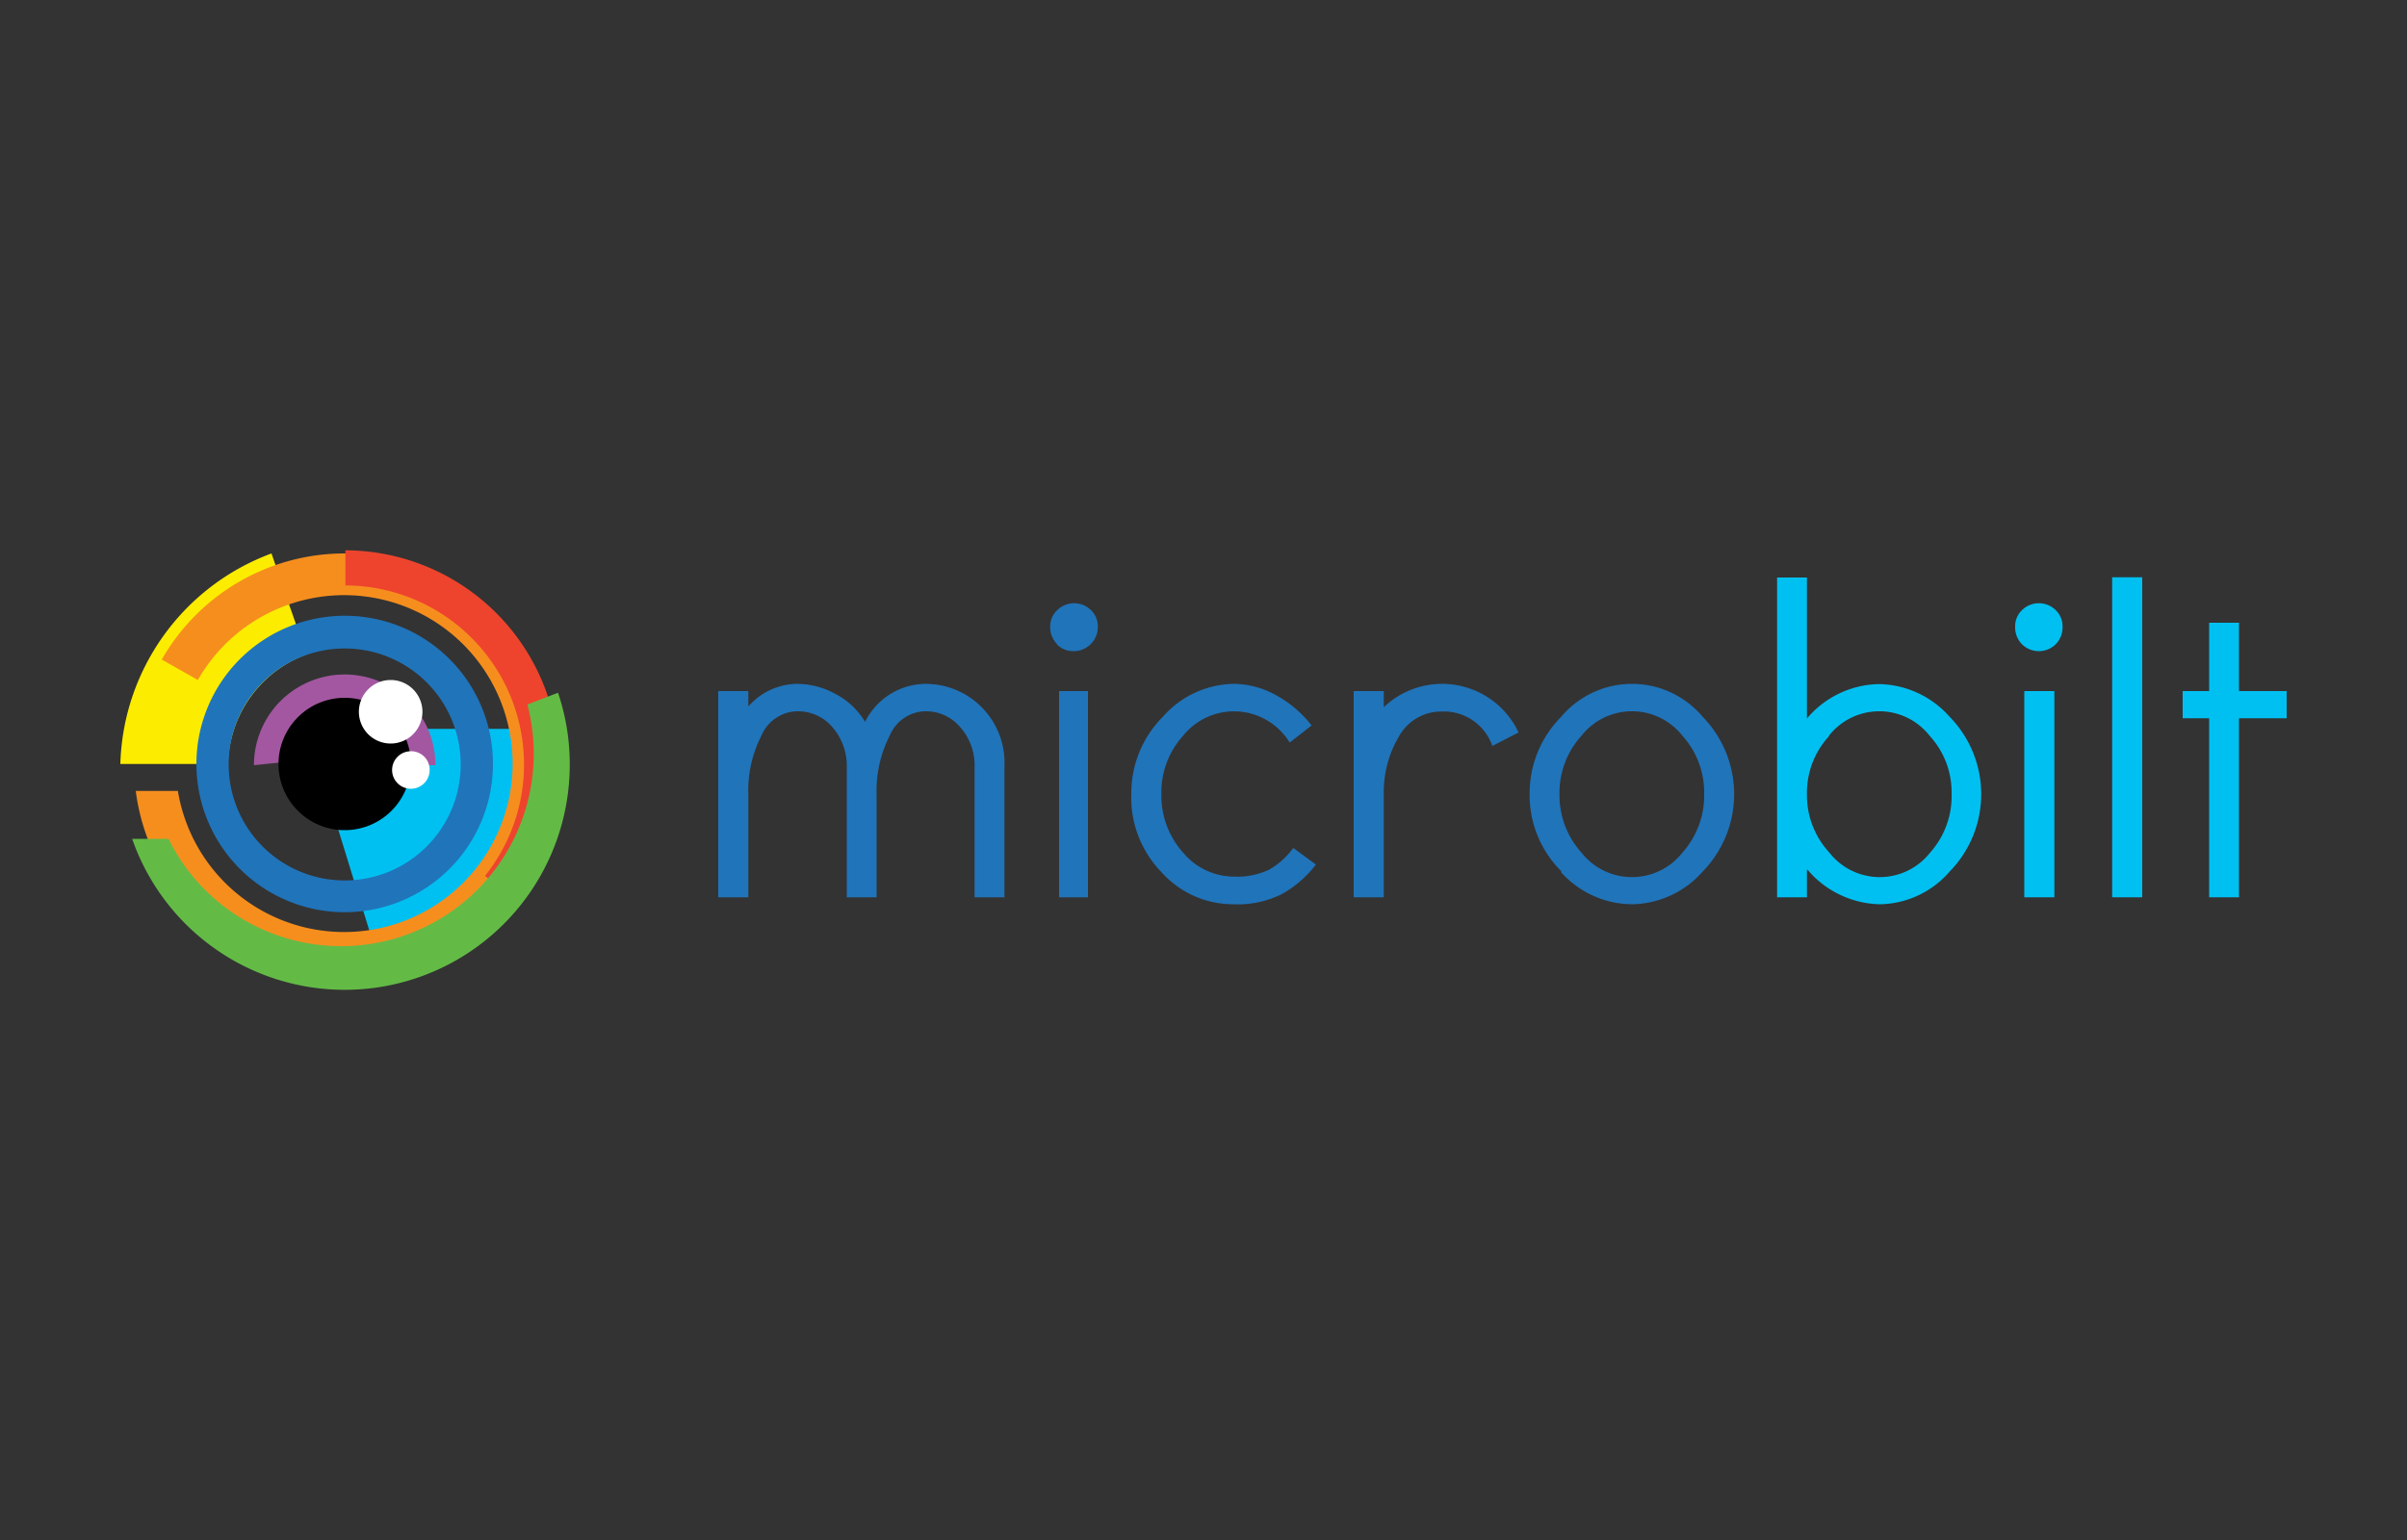 <svg id="Layer_1" data-name="Layer 1" xmlns="http://www.w3.org/2000/svg" viewBox="0 0 100 64"><rect x="0" y="0" width="100" height="64" fill="#333333" stroke="none"/><defs><style>.cls-1{fill:#fced00;}.cls-2{fill:#00c0f1;}.cls-3{fill:#a357a1;}.cls-4{fill:#2074ba;}.cls-5{fill:#f68e1e;}.cls-6{fill:#ee442d;}.cls-7{fill:#63bb46;}.cls-8{fill:#fff;}</style></defs><path class="cls-1" d="M5,31.75A9.61,9.61,0,0,1,11.28,23L12,25.1c.36,1,.62,1.81.72,2.1a5,5,0,0,0-3.25,4.55H5Z"/><path class="cls-2" d="M21.4,30.29h-5a2.49,2.49,0,0,1,.48,1.47,2.54,2.54,0,0,1-2.54,2.54H14l1.42,4.62a7.26,7.26,0,0,0,5.94-8.63"/><path class="cls-3" d="M14.32,30a1.83,1.83,0,0,1,1.83,1.8h1.94a3.77,3.77,0,0,0-7.54,0v0l1.95-.2A1.83,1.83,0,0,1,14.32,30"/><path d="M17.07,31.78A2.75,2.75,0,1,1,14.32,29a2.75,2.75,0,0,1,2.75,2.75"/><path class="cls-4" d="M14.32,36.59a4.82,4.82,0,1,1,4.82-4.82,4.82,4.82,0,0,1-4.82,4.82m0-11a6.16,6.16,0,1,0,6.16,6.15,6.15,6.15,0,0,0-6.16-6.15"/><path class="cls-5" d="M14.32,23a8.75,8.75,0,0,0-7.6,4.41l1.5.85a7,7,0,1,1-.83,4.61H5.64A8.76,8.76,0,1,0,14.32,23"/><path class="cls-6" d="M21.77,31.78a7.41,7.41,0,0,1-1.62,4.62l1.14.91a8.9,8.9,0,0,0-6.94-14.44v1.46a7.44,7.44,0,0,1,7.42,7.45"/><path class="cls-7" d="M23.18,28.79l-1.27.49A8,8,0,0,1,7,34.86H5.49a9.35,9.35,0,0,0,18.18-3.08,9.23,9.23,0,0,0-.49-3"/><path class="cls-8" d="M17.55,29.58a1.32,1.32,0,1,1-1.32-1.32,1.32,1.32,0,0,1,1.32,1.32"/><path class="cls-8" d="M17.85,32a.78.78,0,1,1-.78-.78.77.77,0,0,1,.78.78"/><polygon class="cls-2" points="90.68 29.85 90.68 28.72 91.78 28.72 91.78 25.88 93.02 25.88 93.02 28.72 95 28.72 95 29.85 93.02 29.85 93.02 37.29 91.78 37.29 91.78 29.85 90.68 29.85"/><rect class="cls-2" x="87.75" y="23.99" width="1.25" height="13.3"/><path class="cls-2" d="M84.1,28.72h1.25v8.57H84.1ZM84,26.77a1,1,0,0,1-.28-.71.93.93,0,0,1,.28-.7,1,1,0,0,1,1.41,0,.93.93,0,0,1,.28.7,1,1,0,0,1-.28.71,1,1,0,0,1-1.41,0"/><path class="cls-2" d="M76,30.58A3.47,3.47,0,0,0,75.07,33,3.51,3.51,0,0,0,76,35.43a2.66,2.66,0,0,0,4.19,0A3.51,3.51,0,0,0,81.08,33a3.47,3.47,0,0,0-.91-2.42,2.66,2.66,0,0,0-4.19,0m-.91,5.56v1.15H73.83V24h1.24v5.86a4,4,0,0,1,3-1.43A4,4,0,0,1,81,29.79a4.6,4.6,0,0,1,0,6.43,3.91,3.91,0,0,1-2.91,1.36,4.06,4.06,0,0,1-3-1.44"/><path class="cls-4" d="M65.7,30.58A3.52,3.52,0,0,0,64.79,33a3.56,3.56,0,0,0,.91,2.43,2.67,2.67,0,0,0,4.2,0A3.55,3.55,0,0,0,70.8,33a3.51,3.51,0,0,0-.9-2.42,2.67,2.67,0,0,0-4.2,0m-.82,5.64A4.44,4.44,0,0,1,63.55,33a4.5,4.5,0,0,1,1.31-3.21,3.84,3.84,0,0,1,5.88,0,4.61,4.61,0,0,1,0,6.43,4,4,0,0,1-2.91,1.36,4,4,0,0,1-3-1.36"/><path class="cls-4" d="M62,31a2.13,2.13,0,0,0-2.11-1.43,2,2,0,0,0-1.75,1A4.55,4.55,0,0,0,57.49,33v4.29H56.24V28.72h1.25v.67a3.51,3.51,0,0,1,5.6,1.05Z"/><path class="cls-4" d="M54.67,35.93a4.59,4.59,0,0,1-1.44,1.24,4.14,4.14,0,0,1-2,.41,4,4,0,0,1-3-1.36A4.44,4.44,0,0,1,47,33a4.5,4.5,0,0,1,1.31-3.21,4,4,0,0,1,2.94-1.37,3.66,3.66,0,0,1,1.76.47,4.69,4.69,0,0,1,1.48,1.26l-.91.71a2.71,2.71,0,0,0-4.43-.28,3.51,3.51,0,0,0-.9,2.42,3.55,3.55,0,0,0,.9,2.43,2.76,2.76,0,0,0,2.1,1,3.13,3.13,0,0,0,1.48-.29,3.28,3.28,0,0,0,1-.9Z"/><path class="cls-4" d="M44,28.72H45.2v8.57H44Zm-.08-1.95a1,1,0,0,1-.29-.71.93.93,0,0,1,.29-.7,1,1,0,0,1,.7-.29,1,1,0,0,1,.71.29.93.93,0,0,1,.28.7,1,1,0,0,1-1,1,.94.94,0,0,1-.7-.28"/><path class="cls-4" d="M41.73,31.87v5.42H40.49V31.87a2.39,2.39,0,0,0-.58-1.63,1.86,1.86,0,0,0-1.48-.68,1.63,1.63,0,0,0-1.46,1A5,5,0,0,0,36.42,33v4.29H35.18V31.87a2.44,2.44,0,0,0-.58-1.63,1.88,1.88,0,0,0-1.49-.68,1.65,1.65,0,0,0-1.47,1A5,5,0,0,0,31.09,33v4.29H29.84V28.72h1.25v.64a2.73,2.73,0,0,1,2-.94,3.32,3.32,0,0,1,1.62.42A3.07,3.07,0,0,1,35.94,30a2.83,2.83,0,0,1,2.49-1.58,3.28,3.28,0,0,1,3.3,3.45"/></svg>